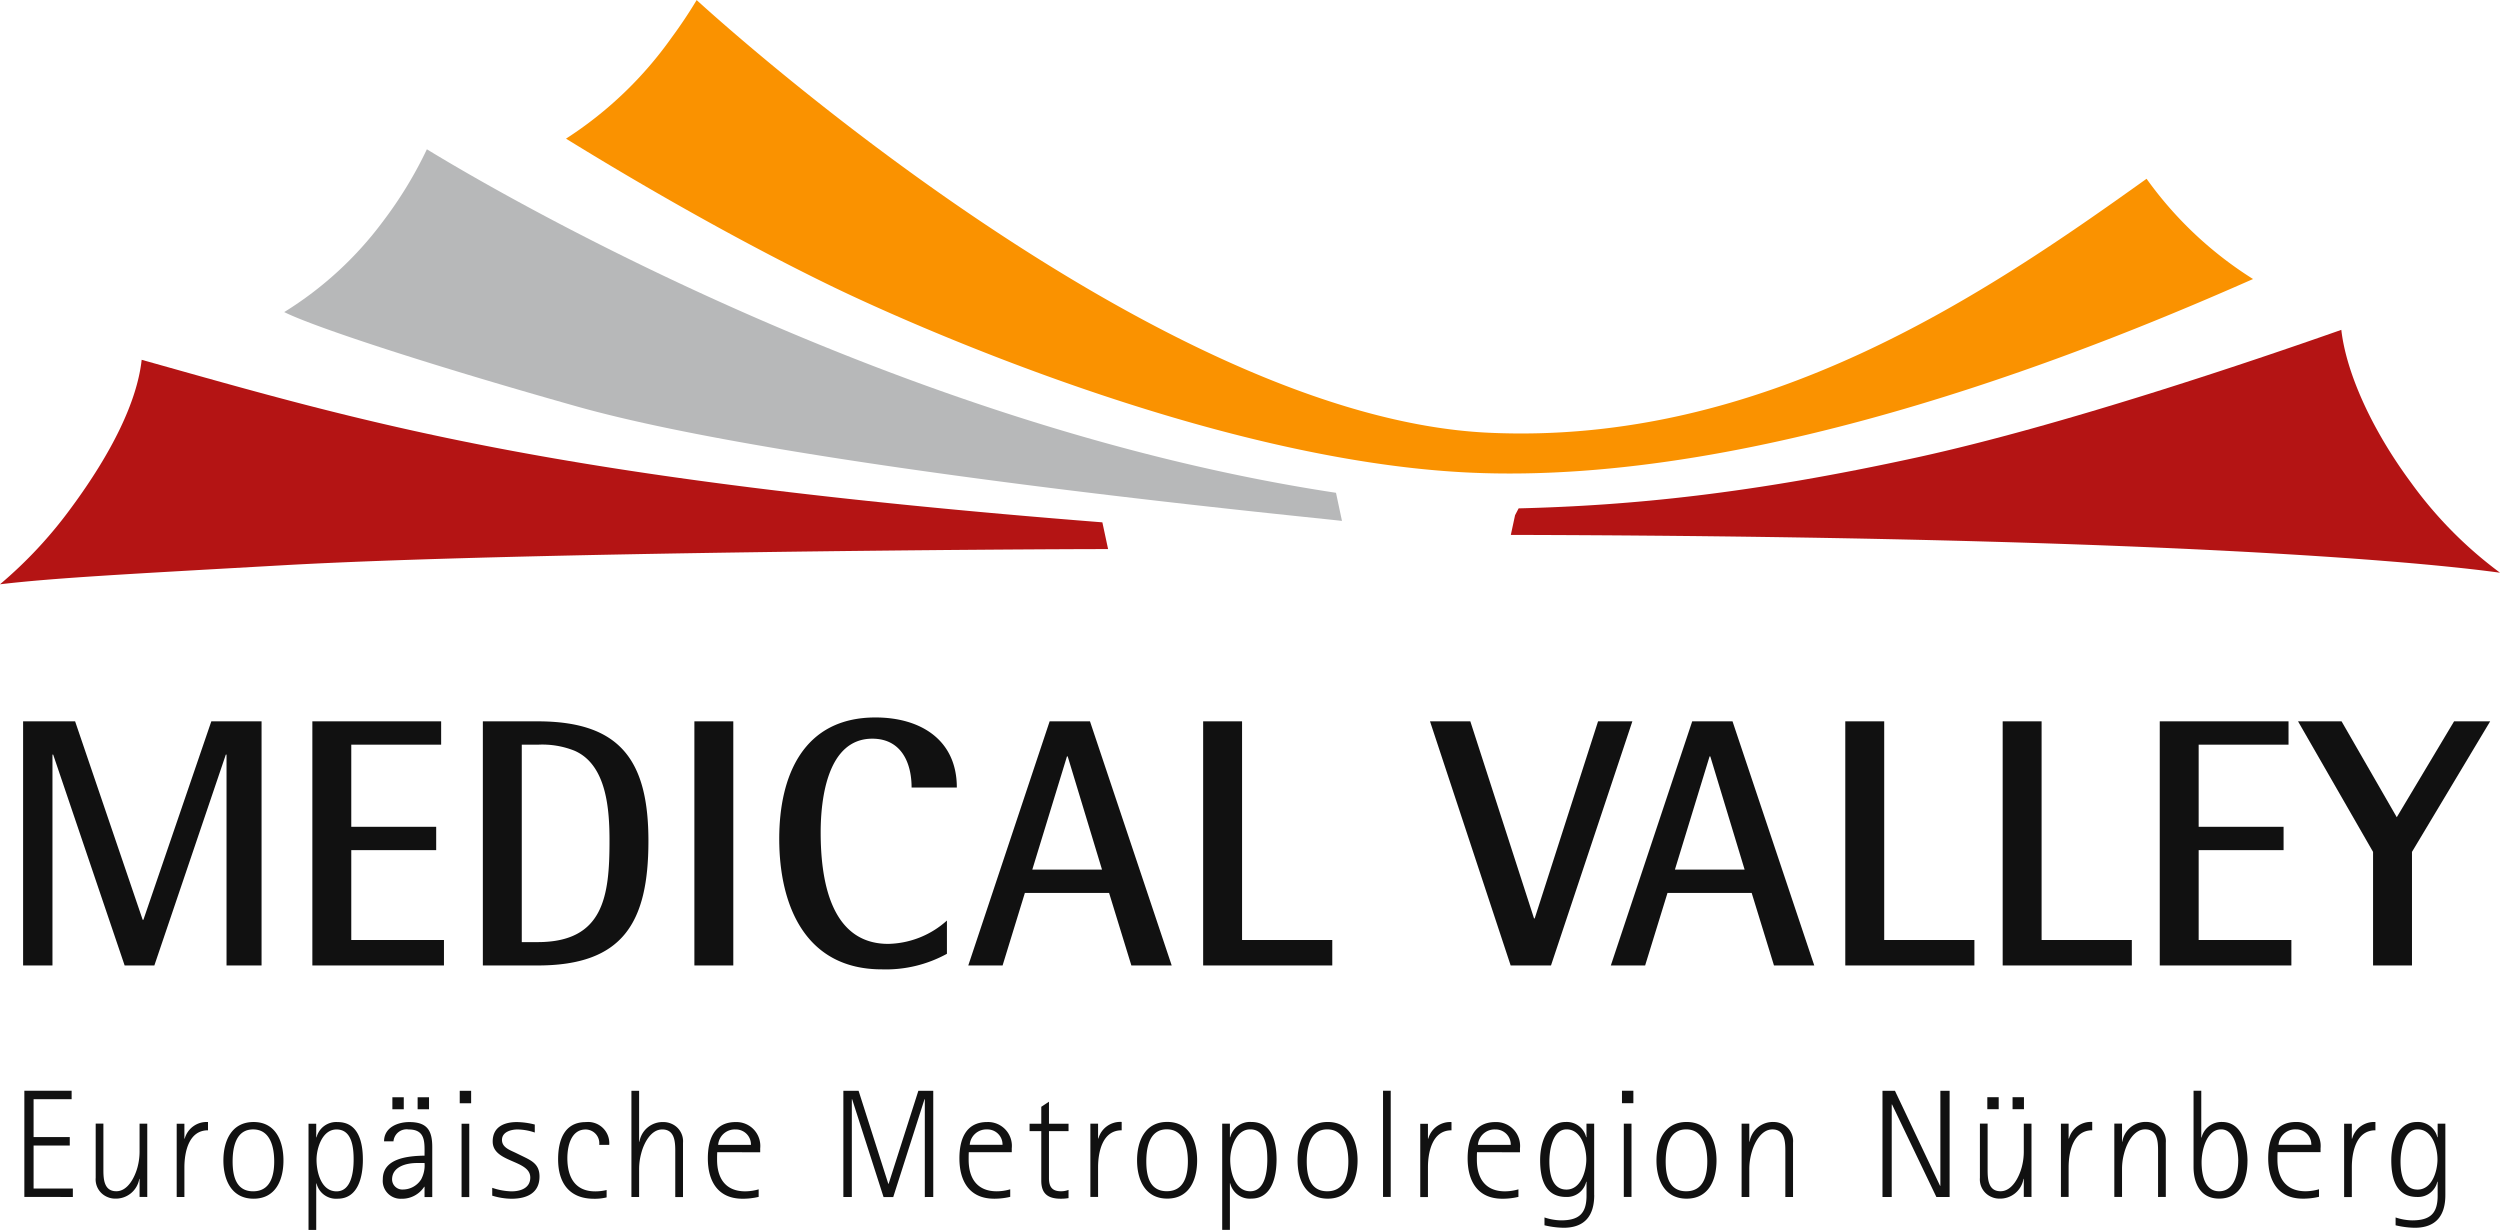 <?xml version="1.0" encoding="UTF-8"?>
<svg xmlns="http://www.w3.org/2000/svg" width="250px" height="123px" viewBox="0 0 268.373 132.022">
  <g transform="translate(902.38 -4.708)">
    <path d="M-640.718,129.16c0,1.256-.578,3.24-2.133,3.24-1.586,0-1.834-1.8-1.834-3.025,0-1.141.315-3.438,1.852-3.438,1.553,0,2.115,1.967,2.115,3.223m.844,3.835v-7.67h-.826v1.455h-.036a2.135,2.135,0,0,0-2.179-1.636c-2.117,0-2.762,2.363-2.762,4.083,0,1.917.463,3.966,2.795,3.966a2.116,2.116,0,0,0,2.146-1.635h.036v1.486c0,1.951-.828,2.661-2.745,2.661a5.882,5.882,0,0,1-1.769-.313v.842a9.407,9.407,0,0,0,2.051.265c2.281,0,3.289-1.306,3.289-3.5m-7.506-6.959v-.892a2.442,2.442,0,0,0-2.5,1.785h-.033v-1.6h-.827v7.868h.827V130.02c0-1.637.463-3.984,2.529-3.984m-6.879,1.554h-3.519a1.79,1.79,0,0,1,1.867-1.653,1.615,1.615,0,0,1,1.652,1.653m.992.793v-.412a2.562,2.562,0,0,0-2.629-2.827c-2.33,0-2.99,1.884-2.99,3.9,0,2.447,1.074,4.331,3.734,4.331a7.4,7.4,0,0,0,1.719-.2v-.809a5.307,5.307,0,0,1-1.437.214c-2.149,0-3.026-1.437-3.026-3.388,0-.263,0-.545.018-.81Zm-8.838.942c0,1.306-.4,3.256-2.05,3.256-1.6,0-1.883-1.884-1.883-3.124,0-1.223.511-3.52,2.1-3.52,1.5,0,1.836,2.264,1.836,3.388m.993.017c0-1.719-.581-4.2-2.729-4.2a2.2,2.2,0,0,0-2.2,1.669h-.033v-5.025h-.829v8.183c0,1.767.745,3.4,2.745,3.4,2.3,0,3.043-2.065,3.043-4.033m-8.766,3.851v-5.818a2.045,2.045,0,0,0-1.256-2.065,2.164,2.164,0,0,0-.8-.166,2.528,2.528,0,0,0-2.611,2.115h-.033v-1.934h-.827v7.868h.827v-3.007a6.462,6.462,0,0,1,.232-1.7c.264-1.025,1.008-2.545,2.248-2.545,1.32,0,1.389,1.306,1.389,2.3v4.959Zm-7.9-7.157v-.892a2.443,2.443,0,0,0-2.5,1.785h-.033v-1.6h-.826v7.868h.826V130.02c0-1.637.463-3.984,2.529-3.984m-6.515,7.157v-7.868h-.826v3.008a6.5,6.5,0,0,1-.231,1.7c-.281,1.026-1.025,2.545-2.266,2.545-1.322,0-1.386-1.3-1.386-2.3v-4.959h-.828v5.819a2.044,2.044,0,0,0,1.273,2.066,2.025,2.025,0,0,0,.777.165,2.545,2.545,0,0,0,2.627-2.116h.034v1.934Zm-3.52-10.711h-1.222v1.289h1.222Zm2.711,0h-1.223v1.289h1.223Zm-7.98,10.711v-11.4h-.993v10.2h-.033l-4.843-10.2h-1.338v11.4h.992v-9.934h.033l4.76,9.934Zm-16.809,0v-5.818a2.043,2.043,0,0,0-1.258-2.065,2.153,2.153,0,0,0-.793-.166,2.529,2.529,0,0,0-2.611,2.115h-.033v-1.934h-.826v7.868h.826v-3.007a6.545,6.545,0,0,1,.23-1.7c.266-1.025,1.01-2.545,2.248-2.545,1.323,0,1.391,1.306,1.391,2.3v4.959Zm-9.205-3.818c0,1.537-.414,3.206-2.266,3.206-1.867,0-2.2-1.686-2.2-3.206,0-1.471.33-3.438,2.2-3.438s2.266,1.951,2.266,3.438m.99-.1c0-2.067-.826-4.132-3.207-4.132s-3.238,2.049-3.238,4.132.875,4.1,3.238,4.1c2.381,0,3.207-2.033,3.207-4.1m-9.125-3.951h-.826v7.868h.826Zm.2-3.537h-1.223v1.339h1.223Zm-5.051,7.372c0,1.256-.578,3.24-2.131,3.24-1.588,0-1.836-1.8-1.836-3.025,0-1.141.314-3.438,1.851-3.438,1.553,0,2.116,1.967,2.116,3.223m.843,3.835v-7.67h-.826v1.455h-.033a2.14,2.14,0,0,0-2.182-1.636c-2.117,0-2.761,2.363-2.761,4.083,0,1.917.463,3.966,2.8,3.966a2.119,2.119,0,0,0,2.148-1.635h.033v1.486c0,1.951-.828,2.661-2.744,2.661a5.893,5.893,0,0,1-1.769-.313v.842a9.39,9.39,0,0,0,2.05.265c2.282,0,3.289-1.306,3.289-3.5m-8.962-5.4h-3.52a1.79,1.79,0,0,1,1.867-1.653,1.617,1.617,0,0,1,1.653,1.653m.992.793v-.412a2.562,2.562,0,0,0-2.627-2.827c-2.332,0-2.992,1.884-2.992,3.9,0,2.447,1.074,4.331,3.734,4.331a7.4,7.4,0,0,0,1.719-.2v-.809a5.3,5.3,0,0,1-1.438.214c-2.148,0-3.023-1.437-3.023-3.388,0-.263,0-.545.015-.81Zm-7.352-2.347v-.892a2.44,2.44,0,0,0-2.494,1.785h-.033v-1.6h-.826v7.868h.826V130.02c0-1.637.463-3.984,2.527-3.984m-6.523-4.248h-.826v11.4h.826Zm-4.549,7.587c0,1.537-.414,3.206-2.266,3.206-1.867,0-2.2-1.686-2.2-3.206,0-1.471.331-3.438,2.2-3.438s2.266,1.951,2.266,3.438m.99-.1c0-2.067-.826-4.132-3.2-4.132s-3.24,2.049-3.24,4.132.875,4.1,3.24,4.1,3.2-2.033,3.2-4.1m-9.689-.116c0,1.191-.2,3.421-1.834,3.421-1.653,0-2.149-2.065-2.149-3.388,0-1.24.611-3.256,2.149-3.256,1.67,0,1.834,1.967,1.834,3.223m.992.016c0-1.851-.463-4.032-2.711-4.032a2.186,2.186,0,0,0-2.264,1.636h-.033v-1.455h-.827v11.4h.827v-4.992h.033a2.158,2.158,0,0,0,2.264,1.637c2.232,0,2.711-2.413,2.711-4.2m-9.519.2c0,1.537-.413,3.206-2.264,3.206-1.868,0-2.2-1.686-2.2-3.206,0-1.471.331-3.438,2.2-3.438s2.264,1.951,2.264,3.438m.992-.1c0-2.067-.827-4.132-3.207-4.132s-3.24,2.049-3.24,4.132.877,4.1,3.24,4.1c2.38,0,3.207-2.033,3.207-4.1m-8.1-3.24v-.892a2.443,2.443,0,0,0-2.5,1.785h-.033v-1.6h-.826v7.868h.826V130.02c0-1.637.463-3.984,2.529-3.984m-5.7,7.274v-.876a2.223,2.223,0,0,1-.81.147c-.975,0-1.289-.512-1.289-1.4v-5.057h2.1v-.794h-2.1v-2.363l-.826.545v1.818h-1.256v.794h1.256v5.322c0,1.373.694,1.934,2.082,1.934a4.987,4.987,0,0,0,.843-.065m-7.086-5.72h-3.52a1.791,1.791,0,0,1,1.867-1.653,1.616,1.616,0,0,1,1.653,1.653m.992.793v-.412a2.562,2.562,0,0,0-2.628-2.827c-2.331,0-2.992,1.884-2.992,3.9,0,2.447,1.075,4.331,3.736,4.331a7.422,7.422,0,0,0,1.719-.2v-.809a5.326,5.326,0,0,1-1.438.214c-2.149,0-3.025-1.437-3.025-3.388,0-.263,0-.545.016-.81Zm-8.428,4.81v-11.4h-1.6l-3.191,9.984h-.033l-3.19-9.984h-1.636v11.4h.909V122.7h.033l3.372,10.5h1.041l3.356-10.5h.033v10.5Zm-19.57-5.6h-3.52a1.792,1.792,0,0,1,1.868-1.653,1.616,1.616,0,0,1,1.652,1.653m.992.793v-.412a2.563,2.563,0,0,0-2.628-2.827c-2.331,0-2.992,1.884-2.992,3.9,0,2.447,1.075,4.331,3.736,4.331a7.422,7.422,0,0,0,1.719-.2v-.809a5.326,5.326,0,0,1-1.438.214c-2.149,0-3.025-1.437-3.025-3.388,0-.263,0-.545.017-.81Zm-8.286,4.81v-5.818a2.043,2.043,0,0,0-1.273-2.065,2.161,2.161,0,0,0-.793-.166,2.53,2.53,0,0,0-2.612,2.115h-.033v-5.471h-.826v11.4h.826v-3.007a6.505,6.505,0,0,1,.232-1.7c.264-1.025,1.008-2.545,2.248-2.545,1.322,0,1.4,1.29,1.4,2.3v4.959Zm-7.919-5.6a2.277,2.277,0,0,0-2.513-2.446c-2.347,0-2.975,2-2.975,4,0,2.512,1.19,4.231,3.851,4.231a5.366,5.366,0,0,0,1.356-.148v-.793a5.117,5.117,0,0,1-1.223.147c-2.2,0-2.992-1.569-2.992-3.569,0-1.257.38-3.075,1.967-3.075a1.479,1.479,0,0,1,1.454,1.653Zm-7.485,3.4c0-1.323-.826-1.7-1.851-2.2l-.678-.33c-.611-.3-1.5-.578-1.5-1.4,0-.861.975-1.125,1.67-1.125a5.881,5.881,0,0,1,1.851.331v-.86a8.235,8.235,0,0,0-1.918-.264c-1.388,0-2.6.528-2.6,2.083,0,2.3,4.034,1.949,4.034,3.868,0,1.139-1.042,1.486-2.017,1.486a6.806,6.806,0,0,1-2.066-.38v.843a7.272,7.272,0,0,0,2.066.331c1.6,0,3.008-.579,3.008-2.38m-7.539-5.67h-.826v7.868h.826Zm.2-3.537h-1.223v1.339h1.223Zm-5,7.752a3.2,3.2,0,0,1-.363,1.752,2.327,2.327,0,0,1-1.951,1.091,1.1,1.1,0,0,1-1.173-1.073c0-1.39,1.537-1.77,2.661-1.77Zm.827,3.653v-5.372c0-1.752-.529-2.677-2.463-2.677-1.273,0-2.711.594-2.711,2.065h1.009a1.42,1.42,0,0,1,1.636-1.272c1.851,0,1.7,1.438,1.7,2.81-1.7.033-4.479.248-4.479,2.529a1.918,1.918,0,0,0,2,2.1,2.847,2.847,0,0,0,2.446-1.289h.033v1.107Zm-3.058-10.711h-1.223v1.289h1.223Zm2.711,0h-1.223v1.289h1.223Zm-8.093,6.678c0,1.191-.2,3.421-1.835,3.421-1.652,0-2.148-2.065-2.148-3.388,0-1.24.611-3.256,2.148-3.256,1.67,0,1.835,1.967,1.835,3.223m.992.016c0-1.851-.463-4.032-2.711-4.032a2.185,2.185,0,0,0-2.264,1.636h-.033v-1.455h-.827v11.4h.827v-4.992h.033a2.158,2.158,0,0,0,2.264,1.637c2.232,0,2.711-2.413,2.711-4.2m-9.519.2c0,1.537-.413,3.206-2.265,3.206s-2.2-1.686-2.2-3.206c0-1.471.331-3.438,2.2-3.438s2.265,1.951,2.265,3.438m.992-.1c0-2.067-.827-4.132-3.207-4.132s-3.24,2.049-3.24,4.132.876,4.1,3.24,4.1c2.38,0,3.207-2.033,3.207-4.1m-8.1-3.24v-.892a2.443,2.443,0,0,0-2.5,1.785h-.033v-1.6h-.827v7.868h.827V130.02c0-1.637.463-3.984,2.529-3.984m-6.515,7.157v-7.868h-.826v3.008a6.546,6.546,0,0,1-.231,1.7c-.281,1.026-1.025,2.545-2.265,2.545-1.322,0-1.388-1.3-1.388-2.3v-4.959h-.827v5.819a2.044,2.044,0,0,0,1.273,2.066,2.025,2.025,0,0,0,.777.165,2.547,2.547,0,0,0,2.628-2.116h.033v1.934Zm-7.988,0v-.909h-4.215v-4.612h3.884v-.908h-3.884V122.7h4.083v-.909h-5.075v11.4Z" fill="#111"></path>
    <path d="M-671.948,23.89c-17.28,12.364-41.116,28.637-70.647,27.262-35.254-1.638-81.341-43.106-85-46.444-.8,1.333-1.69,2.674-2.675,4.009a41.239,41.239,0,0,1-11.35,10.867c5.259,3.249,16.639,10.069,28.458,15.811,7.409,3.6,40.639,18.7,68.4,20.031,31.832,1.527,68.894-14,84.246-20.773A40.53,40.53,0,0,1-671.948,23.89" fill="#fa9200"></path>
    <path d="M-758.962,57.6c-47.722-7.222-91.051-32.871-97.593-36.876a43.811,43.811,0,0,1-4.682,7.7A38.26,38.26,0,0,1-871.87,38.2c2.9,1.462,14.367,5.319,31.369,10.118,23.093,6.52,77.137,11.721,82.181,12.3Z" fill="#b7b8b9"></path>
    <path d="M-784.042,60.772c-59.422-4.679-79.1-10.711-103.13-17.448h0c-.488,4.484-3.218,10-7.56,15.881a46.923,46.923,0,0,1-7.648,8.217c5.9-.692,13.512-1.088,30.313-2.039,25.219-1.425,80.919-1.746,88.64-1.74Z" fill="#b41414"></path>
    <path d="M-739.739,60.005l-.456,2.115c81.932.215,105.4,3.995,106.188,4.057a44.237,44.237,0,0,1-9.586-9.717c-4.312-5.842-6.937-11.875-7.449-16.35-9.776,3.44-30.031,10.294-45.455,13.672-18.01,3.946-30.889,5.192-42.86,5.491Z" fill="#b41414"></path>
    <path d="M-878.062,108.341V85.705h-.076l-7.672,22.636H-889l-7.672-22.636h-.076v22.636H-899.9V82.135h5.583l7.254,21.306h.076l7.292-21.306h5.393v26.206Z" fill="#111"></path>
    <path d="M-868.849,108.341V82.135h13.825v2.507h-9.647v8.811h9.115V95.96h-9.115v9.646h9.95v2.735Z" fill="#111"></path>
    <path d="M-844.659,108.341h-5.887V82.135h5.887c8.849,0,11.887,4.177,11.887,12.838C-832.772,103.745-835.506,108.341-844.659,108.341Zm3.949-23.054a9.311,9.311,0,0,0-3.949-.645h-1.709v21.192h1.709c7.1,0,7.709-4.975,7.709-10.861C-836.95,91.706-837.215,86.807-840.71,85.287Z" fill="#111"></path>
    <path d="M-827.838,108.341V82.135h4.177v26.206Z" fill="#111"></path>
    <path d="M-804.521,89.237c0-2.7-1.139-5.241-4.216-5.241-4.823,0-5.545,6.457-5.545,10.065,0,4.861.95,11.963,7.254,11.963a9.685,9.685,0,0,0,6.3-2.506v3.57a13.592,13.592,0,0,1-6.989,1.671c-8.2,0-11.013-6.837-11.013-14.015,0-6.76,2.582-13.026,10.33-13.026,4.785,0,8.735,2.354,8.735,7.519Z" fill="#111"></path>
    <path d="M-780.929,108.341l-2.392-7.786h-9.04l-2.392,7.786h-3.684l8.735-26.206h4.33l8.773,26.206Zm-6.836-22.446h-.076l-3.722,12.154h7.482Z" fill="#111"></path>
    <path d="M-773.223,108.341V82.135h4.177v23.471h9.685v2.735Z" fill="#111"></path>
    <path d="M-735.882,108.341h-4.33l-8.658-26.206h4.328l6.838,21.155h.074l6.8-21.155h3.683Z" fill="#111"></path>
    <path d="M-711.945,108.341l-2.394-7.786h-9.037l-2.4,7.786h-3.683l8.736-26.206h4.328l8.774,26.206Zm-6.837-22.446h-.075l-3.722,12.154h7.482Z" fill="#111"></path>
    <path d="M-704.29,108.341V82.135h4.178v23.471h9.683v2.735Z" fill="#111"></path>
    <path d="M-687.394,108.341V82.135h4.178v23.471h9.686v2.735Z" fill="#111"></path>
    <path d="M-670.532,108.341V82.135h13.824v2.507h-9.647v8.811h9.116V95.96h-9.116v9.646h9.952v2.735Z" fill="#111"></path>
    <path d="M-643.456,96.149v12.192h-4.178V96.149l-8.053-14.014h4.672l5.926,10.293,6.152-10.293h3.873Z" fill="#111"></path>
  </g>
</svg>
